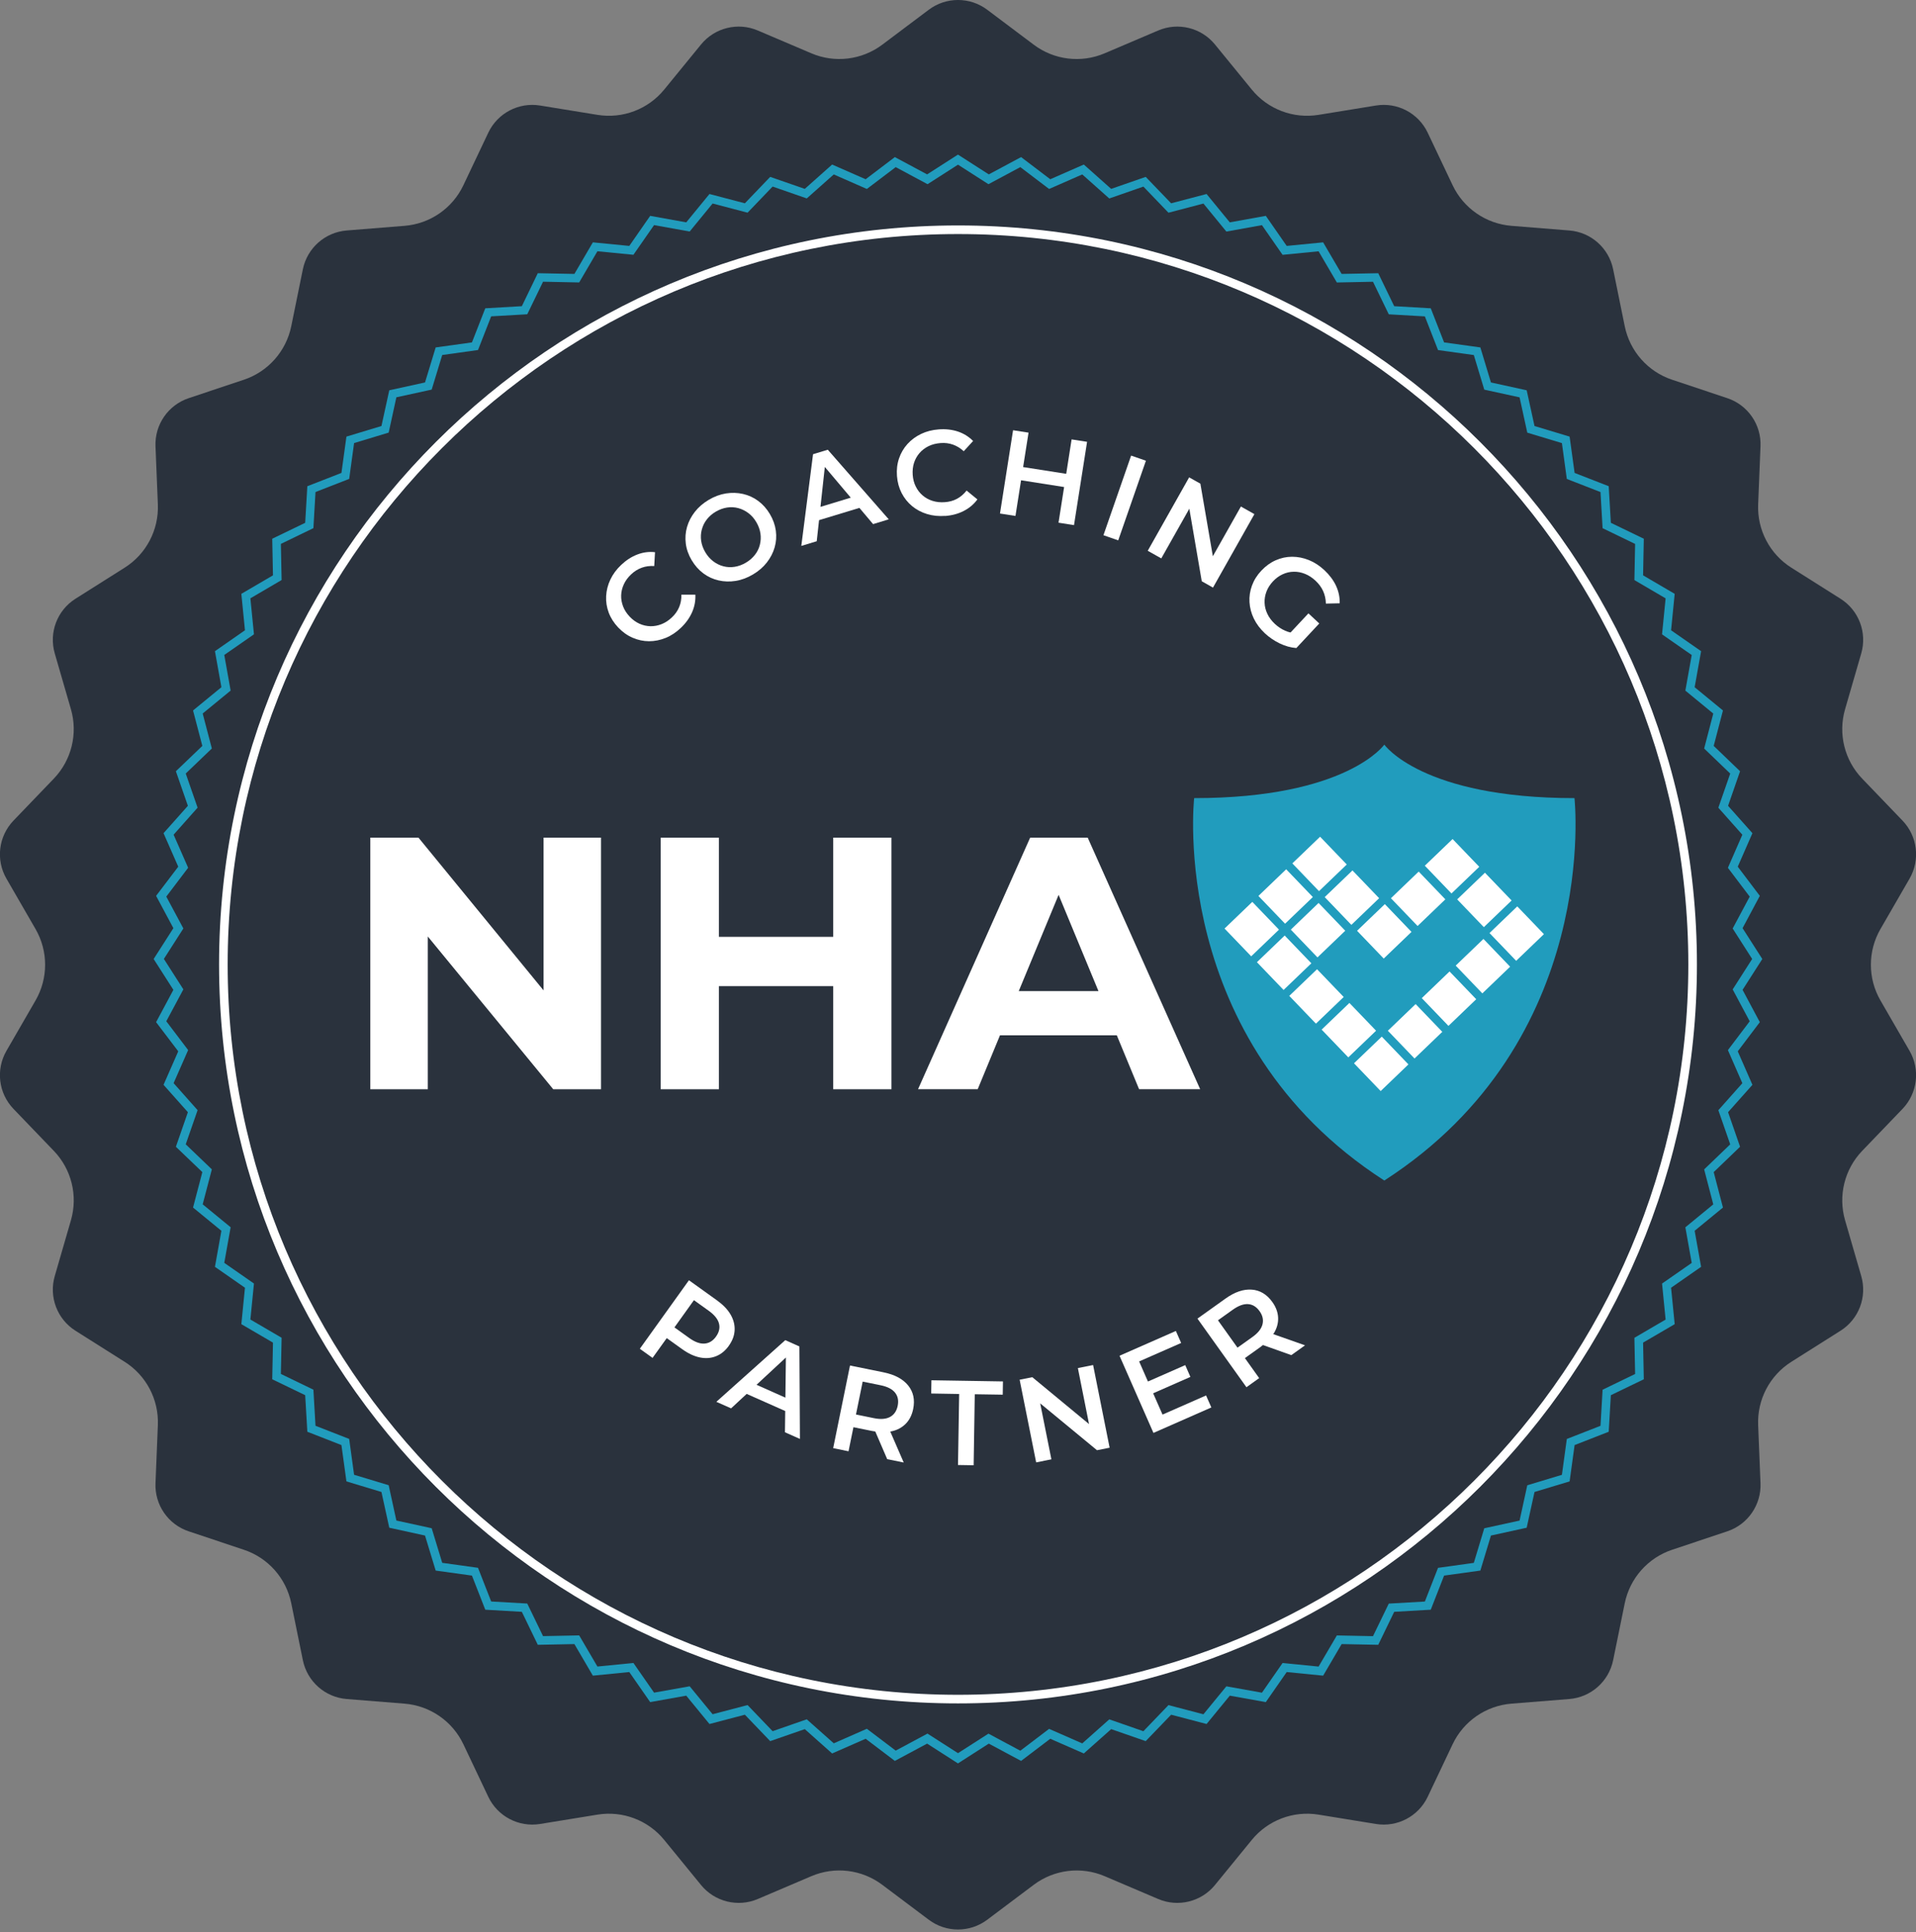 <?xml version="1.0" encoding="UTF-8"?> <svg xmlns="http://www.w3.org/2000/svg" width="235" height="237" viewBox="0 0 235 237" fill="none"><rect x="0" y="0" width="235" height="237" fill="#808080" stroke="none"/><g clip-path="url(#clip0_191_2)"><path d="M121.087 1.198L126.79 5.482C129.291 7.366 132.61 7.767 135.49 6.537L142.053 3.741C144.496 2.696 147.339 3.398 149.017 5.456L153.528 10.98C155.506 13.407 158.629 14.589 161.721 14.088L168.759 12.943C171.381 12.515 173.971 13.876 175.11 16.277L178.165 22.719C179.505 25.547 182.254 27.447 185.377 27.7L192.483 28.27C195.132 28.481 197.321 30.423 197.854 33.029L199.278 40.02C199.906 43.091 202.122 45.592 205.092 46.579L211.856 48.837C214.377 49.676 216.039 52.087 215.928 54.741L215.638 61.869C215.512 64.998 217.063 67.958 219.711 69.631L225.741 73.44C227.989 74.859 229.023 77.593 228.284 80.146L226.3 86.995C225.43 90.002 226.227 93.247 228.4 95.505L233.343 100.65C235.185 102.565 235.538 105.467 234.209 107.773L230.642 113.951C229.075 116.663 229.075 120.003 230.642 122.715L234.209 128.894C235.538 131.194 235.185 134.096 233.343 136.017L228.4 141.161C226.232 143.419 225.43 146.664 226.3 149.672L228.284 156.52C229.023 159.074 227.989 161.807 225.741 163.226L219.711 167.036C217.063 168.708 215.512 171.668 215.638 174.797L215.928 181.925C216.034 184.579 214.377 186.985 211.856 187.829L205.092 190.088C202.122 191.08 199.906 193.581 199.278 196.646L197.854 203.637C197.321 206.244 195.132 208.18 192.483 208.396L185.377 208.966C182.254 209.219 179.505 211.114 178.165 213.947L175.11 220.389C173.971 222.79 171.381 224.151 168.759 223.724L161.721 222.579C158.629 222.078 155.506 223.26 153.528 225.687L149.017 231.211C147.339 233.269 144.496 233.97 142.053 232.926L135.49 230.129C132.61 228.9 129.291 229.306 126.79 231.185L121.087 235.469C118.961 237.068 116.039 237.068 113.913 235.469L108.21 231.185C105.709 229.301 102.39 228.9 99.51 230.129L92.947 232.926C90.504 233.97 87.661 233.269 85.983 231.211L81.472 225.687C79.494 223.26 76.371 222.078 73.279 222.579L66.242 223.724C63.62 224.151 61.029 222.79 59.889 220.389L56.835 213.947C55.495 211.119 52.746 209.219 49.623 208.966L42.517 208.396C39.868 208.185 37.679 206.244 37.146 203.637L35.722 196.646C35.094 193.575 32.878 191.074 29.908 190.088L23.144 187.829C20.623 186.991 18.961 184.579 19.072 181.925L19.362 174.797C19.488 171.668 17.937 168.708 15.289 167.036L9.259 163.226C7.011 161.807 5.977 159.074 6.716 156.52L8.7 149.672C9.57 146.664 8.773 143.419 6.6 141.161L1.657 136.017C-0.185 134.101 -0.538 131.199 0.791 128.894L4.358 122.715C5.925 120.003 5.925 116.663 4.358 113.951L0.791 107.773C-0.538 105.472 -0.185 102.57 1.657 100.65L6.6 95.505C8.768 93.247 9.57 90.002 8.7 86.995L6.716 80.146C5.977 77.593 7.011 74.859 9.259 73.44L15.289 69.631C17.937 67.958 19.488 64.998 19.362 61.869L19.072 54.741C18.966 52.087 20.623 49.681 23.144 48.837L29.908 46.579C32.878 45.587 35.094 43.086 35.722 40.02L37.146 33.029C37.679 30.423 39.868 28.486 42.517 28.27L49.623 27.7C52.746 27.447 55.495 25.553 56.835 22.719L59.889 16.277C61.029 13.876 63.62 12.515 66.242 12.943L73.279 14.088C76.371 14.589 79.494 13.407 81.472 10.98L85.983 5.456C87.661 3.398 90.504 2.696 92.947 3.741L99.51 6.537C102.39 7.767 105.709 7.36 108.21 5.482L113.913 1.198C116.039 -0.401 118.961 -0.401 121.087 1.198Z" fill="#2A323D"></path><path d="M117.5 208.935C67.524 208.935 26.869 168.276 26.869 118.294C26.869 68.312 67.524 27.653 117.5 27.653C167.477 27.653 208.131 68.312 208.131 118.294C208.131 168.276 167.477 208.935 117.5 208.935ZM117.5 28.708C68.109 28.708 27.924 68.897 27.924 118.294C27.924 167.69 68.109 207.879 117.5 207.879C166.891 207.879 207.076 167.69 207.076 118.294C207.076 68.897 166.891 28.708 117.5 28.708Z" fill="white"></path><path d="M193.111 97.896C174.382 97.896 169.787 91.332 169.787 91.332C169.787 91.332 165.192 97.896 146.464 97.896C146.464 97.896 143.145 127.627 169.787 144.802C196.43 127.633 193.111 97.896 193.111 97.896Z" fill="#219CBD"></path><path d="M169.341 133.827L172.746 130.556L169.476 127.15L166.07 130.42L169.341 133.827Z" fill="white"></path><path d="M165.372 129.695L168.778 126.424L165.507 123.018L162.101 126.289L165.372 129.695Z" fill="white"></path><path d="M161.402 125.559L164.808 122.289L161.537 118.883L158.131 122.153L161.402 125.559Z" fill="white"></path><path d="M157.433 121.427L160.839 118.156L157.568 114.75L154.163 118.021L157.433 121.427Z" fill="white"></path><path d="M153.463 117.299L156.869 114.028L153.598 110.622L150.192 113.893L153.463 117.299Z" fill="white"></path><path d="M161.59 117.432L164.996 114.161L161.725 110.755L158.32 114.026L161.59 117.432Z" fill="white"></path><path d="M157.616 113.3L161.022 110.029L157.751 106.623L154.346 109.894L157.616 113.3Z" fill="white"></path><path d="M169.716 117.574L173.122 114.303L169.851 110.897L166.445 114.168L169.716 117.574Z" fill="white"></path><path d="M165.747 113.442L169.153 110.171L165.883 106.765L162.477 110.036L165.747 113.442Z" fill="white"></path><path d="M161.777 109.307L165.183 106.036L161.912 102.63L158.507 105.901L161.777 109.307Z" fill="white"></path><path d="M173.869 113.58L177.275 110.31L174.005 106.904L170.599 110.174L173.869 113.58Z" fill="white"></path><path d="M181.995 113.723L185.401 110.452L182.13 107.046L178.725 110.316L181.995 113.723Z" fill="white"></path><path d="M178.026 109.591L181.432 106.32L178.162 102.914L174.756 106.185L178.026 109.591Z" fill="white"></path><path d="M173.494 129.833L176.9 126.562L173.629 123.156L170.223 126.427L173.494 129.833Z" fill="white"></path><path d="M177.655 125.834L181.061 122.563L177.79 119.157L174.384 122.428L177.655 125.834Z" fill="white"></path><path d="M181.812 121.845L185.218 118.574L181.947 115.168L178.542 118.439L181.812 121.845Z" fill="white"></path><path d="M185.96 117.851L189.366 114.58L186.095 111.174L182.69 114.445L185.96 117.851Z" fill="white"></path><path d="M73.717 102.745V133.605H67.856L52.472 114.869V133.605H45.419V102.745H51.327L66.669 121.481V102.745H73.722H73.717Z" fill="white"></path><path d="M109.339 102.745V133.605H102.195V120.953H88.178V133.605H81.035V102.745H88.178V114.912H102.195V102.745H109.339Z" fill="white"></path><path d="M136.978 126.989H122.649L119.916 133.6H112.599L126.353 102.739H133.406L147.202 133.6H139.711L136.978 126.989ZM134.73 121.57L129.84 109.757L124.949 121.57H134.736H134.73Z" fill="white"></path><path d="M117.495 216.295L113.712 213.868L109.755 215.989L106.173 213.272L102.063 215.076L98.708 212.09L94.466 213.562L91.359 210.322L87.017 211.462L84.168 207.985L79.747 208.776L77.183 205.088L72.715 205.531L70.451 201.659L65.962 201.748L64.005 197.702L59.52 197.443L57.885 193.259L53.437 192.642L52.129 188.347L47.745 187.386L46.785 183.002L42.49 181.704L41.878 177.251L37.695 175.615L37.431 171.13L33.39 169.178L33.48 164.683L29.602 162.419L30.045 157.95L26.363 155.386L27.154 150.964L23.677 148.115L24.817 143.768L21.572 140.66L23.044 136.418L20.058 133.062L21.862 128.952L19.145 125.375L21.266 121.412L18.845 117.629L21.266 113.846L19.145 109.883L21.862 106.306L20.058 102.196L23.044 98.84L21.572 94.598L24.817 91.49L23.677 87.143L27.154 84.293L26.363 79.872L30.045 77.308L29.602 72.839L33.48 70.57L33.39 66.08L37.431 64.128L37.695 59.638L41.878 58.007L42.49 53.554L46.785 52.256L47.745 47.871L52.129 46.911L53.437 42.616L57.885 41.999L59.52 37.815L64.005 37.556L65.962 33.51L70.451 33.599L72.715 29.727L77.183 30.164L79.747 26.476L84.168 27.273L87.017 23.796L91.359 24.936L94.466 21.696L98.708 23.168L102.063 20.182L106.173 21.986L109.755 19.269L113.712 21.39L117.495 18.963L121.277 21.39L125.239 19.269L128.816 21.986L132.931 20.182L136.287 23.168L140.523 21.696L143.641 24.936L147.988 23.796L150.837 27.273L155.253 26.476L157.817 30.164L162.285 29.727L164.554 33.599L169.043 33.51L171.001 37.556L175.485 37.815L177.12 41.999L181.568 42.616L182.866 46.911L187.25 47.871L188.21 52.256L192.515 53.554L193.127 58.007L197.311 59.638L197.574 64.128L201.615 66.08L201.526 70.57L205.403 72.839L204.96 77.308L208.643 79.872L207.851 84.293L211.323 87.143L210.188 91.49L213.422 94.598L211.951 98.84L214.937 102.196L213.138 106.306L215.844 109.883L213.728 113.846L216.15 117.629L213.728 121.412L215.844 125.375L213.138 128.952L214.937 133.062L211.951 136.418L213.422 140.66L210.188 143.768L211.323 148.115L207.851 150.964L208.643 155.386L204.96 157.95L205.403 162.419L201.526 164.683L201.615 169.178L197.574 171.13L197.311 175.615L193.127 177.251L192.515 181.704L188.21 183.002L187.25 187.386L182.866 188.347L181.568 192.642L177.12 193.259L175.485 197.443L171.001 197.702L169.043 201.748L164.554 201.659L162.285 205.531L157.817 205.088L155.253 208.776L150.837 207.985L147.988 211.462L143.641 210.322L140.523 213.562L136.287 212.09L132.931 215.076L128.816 213.272L125.239 215.989L121.277 213.868L117.495 216.295ZM113.765 212.644L117.5 215.039L121.235 212.644L125.144 214.739L128.674 212.058L132.741 213.842L136.055 210.892L140.238 212.348L143.314 209.146L147.603 210.27L150.415 206.84L154.778 207.621L157.31 203.98L161.726 204.418L163.968 200.598L168.4 200.688L170.336 196.694L174.762 196.44L176.377 192.309L180.766 191.697L182.048 187.455L186.379 186.511L187.324 182.179L191.571 180.897L192.172 176.501L196.303 174.887L196.561 170.46L200.55 168.529L200.46 164.092L204.29 161.855L203.852 157.438L207.493 154.906L206.712 150.537L210.136 147.725L209.017 143.435L212.214 140.364L210.758 136.175L213.702 132.862L211.929 128.804L214.604 125.269L212.515 121.359L214.905 117.624L212.515 113.888L214.604 109.978L211.929 106.443L213.702 102.386L210.758 99.072L212.214 94.883L209.017 91.812L210.136 87.523L206.712 84.71L207.493 80.342L203.852 77.809L204.29 73.393L200.46 71.15L200.55 66.718L196.561 64.787L196.303 60.355L192.172 58.746L191.571 54.351L187.324 53.069L186.379 48.737L182.048 47.792L180.766 43.55L176.377 42.938L174.762 38.807L170.336 38.554L168.4 34.559L163.968 34.649L161.726 30.824L157.31 31.257L154.778 27.616L150.415 28.402L147.603 24.967L143.314 26.091L140.238 22.888L136.055 24.345L132.741 21.395L128.674 23.179L125.144 20.498L121.235 22.593L117.5 20.198L113.765 22.593L109.861 20.498L106.321 23.179L102.264 21.395L98.951 24.339L94.762 22.883L91.691 26.086L87.402 24.962L84.59 28.397L80.222 27.611L77.69 31.251L73.274 30.819L71.037 34.644L66.606 34.554L64.669 38.548L60.243 38.802L58.629 42.933L54.239 43.545L52.947 47.787L48.615 48.732L47.671 53.063L43.429 54.346L42.828 58.741L38.697 60.35L38.439 64.782L34.45 66.713L34.54 71.145L30.71 73.388L31.148 77.804L27.507 80.336L28.288 84.705L24.859 87.517L25.983 91.807L22.78 94.878L24.236 99.067L21.293 102.381L23.076 106.438L20.396 109.973L22.49 113.883L20.1 117.618L22.49 121.354L20.396 125.264L23.076 128.799L21.293 132.856L24.236 136.17L22.78 140.359L25.983 143.43L24.859 147.719L28.288 150.532L27.507 154.9L31.148 157.433L30.71 161.849L34.54 164.086L34.45 168.524L38.439 170.455L38.697 174.882L42.828 176.496L43.429 180.891L47.671 182.173L48.615 186.505L52.947 187.45L54.239 191.692L58.629 192.304L60.243 196.435L64.669 196.688L66.606 200.683L71.037 200.593L73.274 204.413L77.69 203.975L80.222 207.616L84.59 206.835L87.402 210.264L91.691 209.14L94.762 212.343L98.951 210.887L102.264 213.831L106.321 212.048L109.861 214.728L113.765 212.633V212.644Z" fill="#219CBD"></path><path d="M81.636 78.252C82.306 77.978 82.923 77.566 83.498 77.023C84.121 76.432 84.58 75.788 84.886 75.092C85.192 74.395 85.323 73.678 85.287 72.939H83.572C83.588 73.493 83.493 74.005 83.298 74.469C83.103 74.934 82.807 75.356 82.411 75.725C82.021 76.1 81.599 76.374 81.15 76.553C80.702 76.733 80.248 76.817 79.784 76.812C79.32 76.801 78.871 76.701 78.433 76.506C77.996 76.311 77.595 76.02 77.231 75.635C76.867 75.25 76.592 74.833 76.423 74.385C76.255 73.936 76.17 73.483 76.186 73.018C76.202 72.554 76.313 72.106 76.513 71.668C76.714 71.23 77.014 70.823 77.405 70.454C77.795 70.079 78.233 69.81 78.708 69.636C79.183 69.462 79.694 69.394 80.243 69.43L80.338 67.731C79.594 67.647 78.871 67.742 78.164 68.016C77.457 68.285 76.798 68.713 76.181 69.299C75.6 69.847 75.163 70.449 74.857 71.098C74.551 71.747 74.382 72.422 74.345 73.113C74.308 73.804 74.413 74.485 74.661 75.145C74.909 75.804 75.3 76.416 75.827 76.97C76.355 77.524 76.946 77.946 77.595 78.226C78.244 78.506 78.908 78.648 79.599 78.653C80.29 78.653 80.966 78.521 81.636 78.247V78.252Z" fill="white"></path><path d="M84.843 68.723C85.234 69.383 85.714 69.921 86.278 70.338C86.843 70.755 87.465 71.04 88.141 71.192C88.816 71.346 89.512 71.367 90.235 71.251C90.958 71.135 91.665 70.871 92.356 70.459C93.042 70.053 93.612 69.562 94.055 68.992C94.498 68.422 94.82 67.805 95.01 67.14C95.2 66.475 95.252 65.795 95.157 65.098C95.062 64.397 94.82 63.716 94.429 63.056C94.039 62.397 93.559 61.859 92.994 61.442C92.43 61.025 91.807 60.74 91.132 60.587C90.457 60.434 89.76 60.413 89.043 60.524C88.325 60.64 87.618 60.898 86.927 61.31C86.241 61.716 85.672 62.207 85.223 62.782C84.775 63.357 84.453 63.98 84.263 64.645C84.073 65.309 84.026 65.99 84.115 66.687C84.205 67.383 84.448 68.058 84.838 68.723H84.843ZM86.078 64.961C86.194 64.507 86.394 64.096 86.685 63.721C86.975 63.347 87.339 63.025 87.787 62.761C88.236 62.497 88.7 62.328 89.169 62.255C89.639 62.181 90.103 62.207 90.546 62.323C90.995 62.444 91.406 62.645 91.786 62.93C92.166 63.215 92.493 63.584 92.762 64.043C93.031 64.502 93.2 64.966 93.269 65.436C93.337 65.906 93.311 66.365 93.2 66.813C93.089 67.262 92.889 67.678 92.593 68.053C92.298 68.428 91.934 68.755 91.48 69.019C91.032 69.282 90.573 69.451 90.098 69.525C89.623 69.599 89.164 69.573 88.721 69.457C88.273 69.341 87.856 69.135 87.476 68.845C87.096 68.554 86.769 68.185 86.505 67.737C86.236 67.278 86.067 66.813 85.999 66.344C85.93 65.874 85.957 65.415 86.073 64.961H86.078Z" fill="white"></path><path d="M105.408 62.297L107.086 64.286L109.006 63.7L101.53 55.163L99.721 55.712L98.281 66.961L100.174 66.386L100.459 63.8L105.408 62.297ZM104.348 61.041L100.633 62.17L101.166 57.274L104.342 61.036L104.348 61.041Z" fill="white"></path><path d="M115.912 63.289C116.767 63.225 117.532 63.02 118.207 62.671C118.882 62.323 119.441 61.854 119.879 61.257L118.555 60.17C118.212 60.608 117.817 60.946 117.373 61.184C116.925 61.421 116.434 61.558 115.891 61.595C115.353 61.637 114.852 61.584 114.393 61.442C113.934 61.3 113.527 61.078 113.174 60.777C112.82 60.477 112.536 60.112 112.325 59.685C112.108 59.258 111.982 58.778 111.945 58.245C111.908 57.717 111.961 57.221 112.108 56.767C112.256 56.313 112.483 55.913 112.789 55.559C113.095 55.211 113.464 54.931 113.897 54.72C114.329 54.509 114.82 54.388 115.358 54.346C115.896 54.303 116.408 54.367 116.883 54.535C117.358 54.704 117.801 54.973 118.202 55.348L119.352 54.092C118.829 53.559 118.207 53.174 117.489 52.931C116.772 52.694 115.991 52.604 115.147 52.668C114.35 52.726 113.628 52.91 112.979 53.222C112.33 53.533 111.771 53.944 111.306 54.456C110.842 54.968 110.494 55.559 110.267 56.229C110.04 56.899 109.956 57.617 110.014 58.382C110.072 59.147 110.262 59.843 110.584 60.471C110.905 61.099 111.333 61.632 111.866 62.075C112.398 62.513 113.01 62.84 113.702 63.051C114.393 63.262 115.131 63.336 115.917 63.278L115.912 63.289Z" fill="white"></path><path d="M130.515 59.738L129.829 64.112L131.728 64.412L133.332 54.192L131.433 53.897L130.773 58.118L125.487 57.289L126.152 53.068L124.253 52.773L122.649 62.988L124.548 63.283L125.234 58.909L130.515 59.738Z" fill="white"></path><path d="M138.734 55.881L135.338 65.649L137.152 66.28L140.548 56.512L138.734 55.881Z" fill="white"></path><path d="M145.873 62.397L147.397 71.293L148.774 72.074L153.855 63.062L152.198 62.128L148.758 68.227L147.228 59.326L145.851 58.551L140.771 67.557L142.433 68.491L145.873 62.397Z" fill="white"></path><path d="M163.873 71.863C163.551 71.171 163.071 70.528 162.433 69.931C161.842 69.383 161.209 68.966 160.534 68.697C159.858 68.422 159.173 68.29 158.476 68.29C157.78 68.29 157.11 68.438 156.461 68.723C155.817 69.008 155.232 69.436 154.704 69.995C154.177 70.554 153.797 71.166 153.554 71.831C153.311 72.496 153.211 73.171 153.253 73.862C153.295 74.553 153.47 75.224 153.786 75.878C154.103 76.527 154.551 77.128 155.142 77.682C155.675 78.178 156.276 78.59 156.952 78.917C157.627 79.244 158.307 79.434 158.999 79.487L161.81 76.474L160.481 75.234L158.286 77.582C158.049 77.529 157.827 77.455 157.616 77.36C157.157 77.155 156.741 76.875 156.366 76.527C155.965 76.152 155.654 75.741 155.448 75.303C155.237 74.865 155.121 74.411 155.105 73.941C155.084 73.472 155.163 73.013 155.332 72.564C155.501 72.116 155.765 71.704 156.123 71.319C156.487 70.929 156.883 70.638 157.321 70.438C157.759 70.237 158.207 70.132 158.677 70.127C159.141 70.116 159.605 70.206 160.064 70.391C160.523 70.575 160.95 70.855 161.346 71.224C161.758 71.609 162.069 72.031 162.28 72.49C162.491 72.95 162.607 73.466 162.623 74.036L164.316 73.999C164.337 73.266 164.19 72.554 163.873 71.868V71.863Z" fill="white"></path><path d="M89.391 165.068C89.834 164.451 90.072 163.817 90.103 163.163C90.135 162.509 89.971 161.871 89.613 161.248C89.254 160.625 88.7 160.05 87.956 159.512L84.5 157.032L78.476 165.437L80.037 166.556L81.778 164.129L83.677 165.49C84.421 166.023 85.144 166.361 85.851 166.503C86.553 166.646 87.212 166.593 87.824 166.35C88.436 166.107 88.958 165.68 89.401 165.063L89.391 165.068ZM87.819 163.944C87.439 164.472 86.975 164.757 86.415 164.799C85.856 164.841 85.234 164.614 84.548 164.124L82.722 162.815L85.112 159.475L86.938 160.784C87.624 161.28 88.04 161.791 88.183 162.33C88.325 162.868 88.204 163.406 87.819 163.939V163.944Z" fill="white"></path><path d="M96.313 164.382L87.861 171.943L89.671 172.745L91.58 170.972L96.308 173.072L96.276 175.678L98.112 176.496L98.048 165.152L96.323 164.382H96.313ZM92.783 169.859L96.392 166.508L96.329 171.431L92.783 169.853V169.859Z" fill="white"></path><path d="M108.405 168.334L104.253 167.49L102.19 177.625L104.073 178.011L104.675 175.056L106.959 175.52C107.096 175.547 107.223 175.562 107.355 175.584L108.816 178.976L110.842 179.388L109.191 175.589C109.244 175.578 109.302 175.573 109.354 175.562C110.056 175.409 110.631 175.098 111.09 174.634C111.549 174.169 111.85 173.568 112.003 172.824C112.235 171.695 112.029 170.735 111.391 169.943C110.752 169.152 109.761 168.614 108.41 168.339L108.405 168.334ZM110.103 172.434C109.972 173.072 109.66 173.526 109.17 173.795C108.679 174.064 108.014 174.117 107.186 173.948L104.986 173.499L105.809 169.463L108.009 169.912C108.837 170.08 109.428 170.381 109.776 170.814C110.125 171.246 110.235 171.785 110.103 172.434Z" fill="white"></path><path d="M114.213 170.924L117.642 170.982L117.5 179.694L119.42 179.725L119.557 171.014L122.987 171.067L123.013 169.442L114.24 169.299L114.213 170.924Z" fill="white"></path><path d="M132.203 167.806L133.57 174.671L126.611 168.92L125.06 169.231L127.086 179.372L128.954 178.997L127.582 172.133L134.546 177.879L136.097 177.573L134.071 167.432L132.203 167.806Z" fill="white"></path><path d="M142.586 173.51L141.436 170.898L146.004 168.888L145.371 167.442L140.797 169.453L139.716 166.989L144.87 164.725L144.221 163.253L137.31 166.292L141.473 175.758L148.574 172.634L147.925 171.162L142.586 173.51Z" fill="white"></path><path d="M156.26 163.506C156.624 162.889 156.793 162.255 156.762 161.607C156.73 160.958 156.498 160.319 156.055 159.702C155.385 158.763 154.54 158.256 153.528 158.182C152.515 158.108 151.444 158.472 150.32 159.274L146.87 161.738L152.879 170.154L154.44 169.035L152.689 166.582L154.588 165.226C154.699 165.147 154.799 165.062 154.904 164.978L158.381 166.218L160.064 165.015L156.16 163.638C156.192 163.59 156.223 163.548 156.255 163.501L156.26 163.506ZM153.607 163.997L151.781 165.3L149.386 161.944L151.212 160.641C151.903 160.15 152.525 159.923 153.079 159.96C153.633 159.997 154.103 160.287 154.488 160.826C154.868 161.353 154.984 161.891 154.846 162.44C154.709 162.984 154.298 163.506 153.607 163.997Z" fill="white"></path></g><defs><clipPath id="clip0_191_2"><rect width="235" height="236.667" fill="white"></rect></clipPath></defs></svg> 